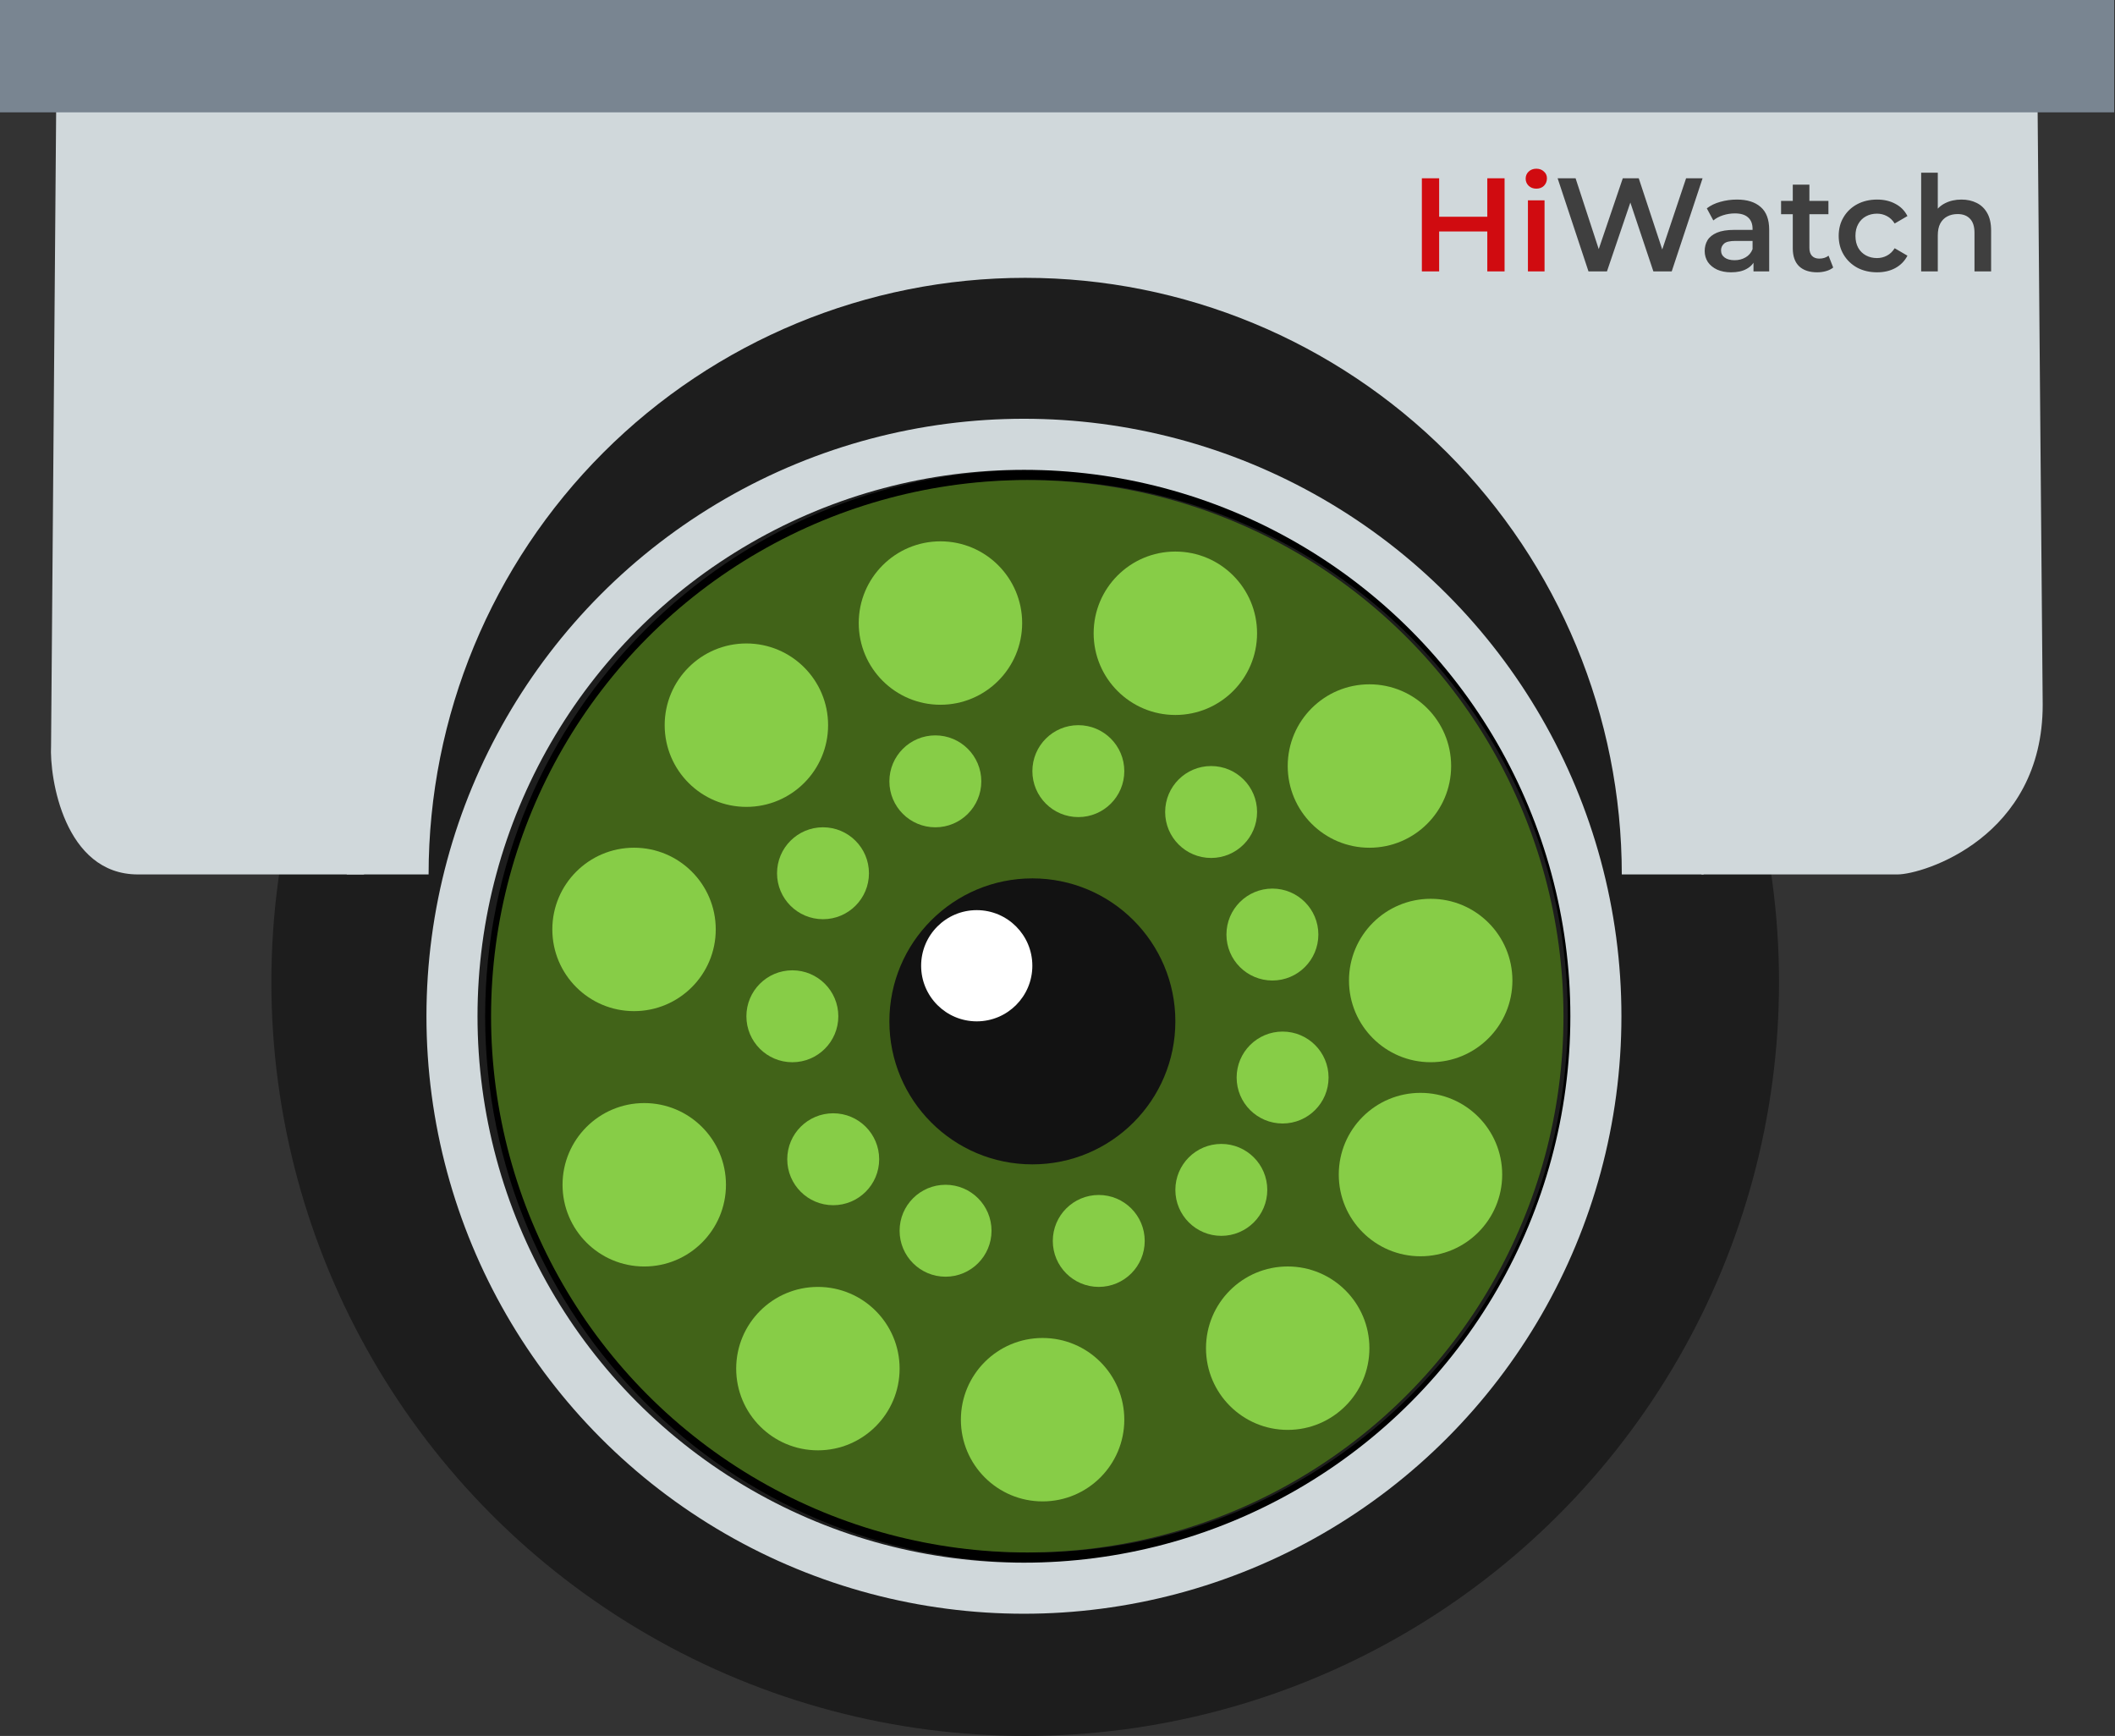 <?xml version="1.0" encoding="UTF-8"?> <svg xmlns="http://www.w3.org/2000/svg" width="491" height="403" viewBox="0 0 491 403" fill="none"><rect x="0" y="0" width="491" height="403" fill="#333333" stroke="none"/><circle cx="238" cy="228" r="175" fill="#1D1D1D"></circle><path d="M395 203H440.5C446.428 203 474.215 194.426 474.215 163.602L473.031 24.895H13.043L11.855 173.087C11.46 180.595 14.938 203 32.009 203H84.5C85.29 159.135 117.5 61 240 61C301.5 61 368 78.388 395 203Z" fill="#D0D8DB"></path><path d="M239.478 361.59C308.882 361.59 365.145 305.327 365.145 235.923C365.145 166.519 308.882 110.256 239.478 110.256C170.074 110.256 113.811 166.519 113.811 235.923C113.811 305.327 170.074 361.59 239.478 361.59Z" stroke="black" stroke-width="2.371"></path><path d="M0 0V26.082H490.813V0H0Z" fill="#798591"></path><path d="M345.277 41.389H349.29V63H345.277V41.389ZM334.101 63H330.088V41.389H334.101V63ZM345.585 53.738H333.761V50.312H345.585V53.738ZM354.71 63V46.514H358.569V63H354.71ZM356.655 43.797C355.935 43.797 355.338 43.571 354.865 43.118C354.412 42.665 354.186 42.12 354.186 41.482C354.186 40.823 354.412 40.278 354.865 39.846C355.338 39.393 355.935 39.166 356.655 39.166C357.376 39.166 357.962 39.383 358.415 39.815C358.888 40.227 359.125 40.751 359.125 41.389C359.125 42.069 358.899 42.645 358.446 43.118C357.993 43.571 357.396 43.797 356.655 43.797Z" fill="#D00B10"></path><path d="M368.767 63L361.605 41.389H365.773L372.163 60.932H370.095L376.732 41.389H380.437L386.889 60.932H384.883L391.428 41.389H395.256L388.093 63H383.833L377.936 45.372H379.048L373.059 63H368.767ZM407.076 63V59.666L406.86 58.956V53.121C406.86 51.989 406.52 51.114 405.841 50.497C405.162 49.859 404.133 49.54 402.754 49.54C401.827 49.54 400.912 49.684 400.006 49.972C399.121 50.26 398.37 50.661 397.752 51.176L396.24 48.367C397.125 47.687 398.174 47.183 399.389 46.854C400.623 46.504 401.899 46.329 403.217 46.329C405.604 46.329 407.446 46.905 408.743 48.058C410.06 49.19 410.719 50.95 410.719 53.337V63H407.076ZM401.889 63.216C400.654 63.216 399.574 63.01 398.648 62.599C397.721 62.166 397.001 61.58 396.487 60.839C395.993 60.077 395.746 59.223 395.746 58.276C395.746 57.35 395.962 56.517 396.394 55.776C396.847 55.035 397.577 54.448 398.586 54.016C399.594 53.584 400.932 53.368 402.599 53.368H407.384V55.93H402.877C401.56 55.93 400.675 56.146 400.222 56.578C399.769 56.99 399.543 57.505 399.543 58.122C399.543 58.822 399.821 59.378 400.376 59.789C400.932 60.201 401.704 60.407 402.692 60.407C403.639 60.407 404.482 60.191 405.223 59.758C405.985 59.326 406.53 58.688 406.86 57.844L407.508 60.16C407.138 61.127 406.469 61.878 405.501 62.413C404.555 62.949 403.351 63.216 401.889 63.216ZM421.877 63.216C420.065 63.216 418.666 62.753 417.678 61.827C416.69 60.88 416.196 59.491 416.196 57.659V42.871H420.055V57.566C420.055 58.349 420.251 58.956 420.642 59.388C421.053 59.82 421.619 60.036 422.34 60.036C423.204 60.036 423.925 59.81 424.501 59.357L425.581 62.105C425.129 62.475 424.573 62.753 423.914 62.938C423.256 63.123 422.576 63.216 421.877 63.216ZM413.479 49.725V46.638H424.47V49.725H413.479ZM435.777 63.216C434.048 63.216 432.504 62.856 431.146 62.136C429.808 61.395 428.759 60.386 427.997 59.11C427.236 57.834 426.855 56.383 426.855 54.757C426.855 53.111 427.236 51.66 427.997 50.404C428.759 49.128 429.808 48.13 431.146 47.41C432.504 46.689 434.048 46.329 435.777 46.329C437.382 46.329 438.792 46.658 440.006 47.317C441.241 47.955 442.178 48.902 442.816 50.157L439.852 51.886C439.358 51.104 438.751 50.528 438.031 50.157C437.331 49.787 436.569 49.601 435.746 49.601C434.799 49.601 433.945 49.807 433.184 50.219C432.422 50.63 431.825 51.227 431.393 52.009C430.961 52.771 430.745 53.687 430.745 54.757C430.745 55.827 430.961 56.754 431.393 57.536C431.825 58.297 432.422 58.884 433.184 59.295C433.945 59.707 434.799 59.913 435.746 59.913C436.569 59.913 437.331 59.727 438.031 59.357C438.751 58.987 439.358 58.41 439.852 57.628L442.816 59.357C442.178 60.592 441.241 61.549 440.006 62.228C438.792 62.887 437.382 63.216 435.777 63.216ZM455.355 46.329C456.673 46.329 457.846 46.586 458.875 47.101C459.924 47.615 460.748 48.408 461.345 49.478C461.941 50.528 462.24 51.886 462.24 53.553V63H458.381V54.047C458.381 52.586 458.031 51.495 457.331 50.775C456.652 50.054 455.695 49.694 454.46 49.694C453.554 49.694 452.752 49.879 452.052 50.25C451.352 50.62 450.807 51.176 450.416 51.917C450.045 52.637 449.86 53.553 449.86 54.664V63H446.001V40.093H449.86V50.96L449.026 49.601C449.603 48.552 450.436 47.749 451.527 47.193C452.639 46.617 453.915 46.329 455.355 46.329Z" fill="#3F3F3F"></path><path d="M386 203C386 163.748 370.407 126.104 342.652 98.348C314.896 70.593 277.252 55 238 55C198.748 55 161.104 70.593 133.348 98.348C105.593 126.104 90 163.748 90 203" stroke="#D0D8DB" stroke-width="19"></path><circle cx="238.481" cy="235.923" r="124.481" fill="#416318"></circle><circle cx="239.666" cy="237.113" r="33.195" fill="#121212"></circle><circle cx="226.751" cy="224.198" r="12.909" fill="white"></circle><circle cx="173.275" cy="168.348" r="18.969" fill="#87CD47"></circle><circle cx="218.326" cy="144.64" r="18.969" fill="#87CD47"></circle><circle cx="272.861" cy="147.012" r="18.969" fill="#87CD47"></circle><circle cx="317.914" cy="177.832" r="18.969" fill="#87CD47"></circle><circle cx="332.139" cy="227.625" r="18.969" fill="#87CD47"></circle><circle cx="329.767" cy="272.676" r="18.969" fill="#87CD47"></circle><circle cx="298.943" cy="312.98" r="18.969" fill="#87CD47"></circle><circle cx="242.039" cy="329.582" r="18.969" fill="#87CD47"></circle><circle cx="189.877" cy="317.726" r="18.969" fill="#87CD47"></circle><circle cx="147.193" cy="215.765" r="18.969" fill="#87CD47"></circle><circle cx="149.564" cy="275.047" r="18.969" fill="#87CD47"></circle><circle cx="217.141" cy="181.389" r="10.67" fill="#87CD47"></circle><circle cx="250.338" cy="179.018" r="10.67" fill="#87CD47"></circle><circle cx="281.162" cy="188.506" r="10.67" fill="#87CD47"></circle><circle cx="295.389" cy="216.955" r="10.67" fill="#87CD47"></circle><circle cx="297.758" cy="250.15" r="10.67" fill="#87CD47"></circle><circle cx="283.531" cy="276.232" r="10.67" fill="#87CD47"></circle><circle cx="255.078" cy="288.084" r="10.67" fill="#87CD47"></circle><circle cx="219.514" cy="285.717" r="10.67" fill="#87CD47"></circle><circle cx="193.432" cy="269.119" r="10.67" fill="#87CD47"></circle><circle cx="183.947" cy="235.928" r="10.67" fill="#87CD47"></circle><circle cx="191.06" cy="202.725" r="10.67" fill="#87CD47"></circle><circle cx="237.708" cy="235.923" r="132.78" stroke="#D0D8DB" stroke-width="11.855"></circle></svg> 